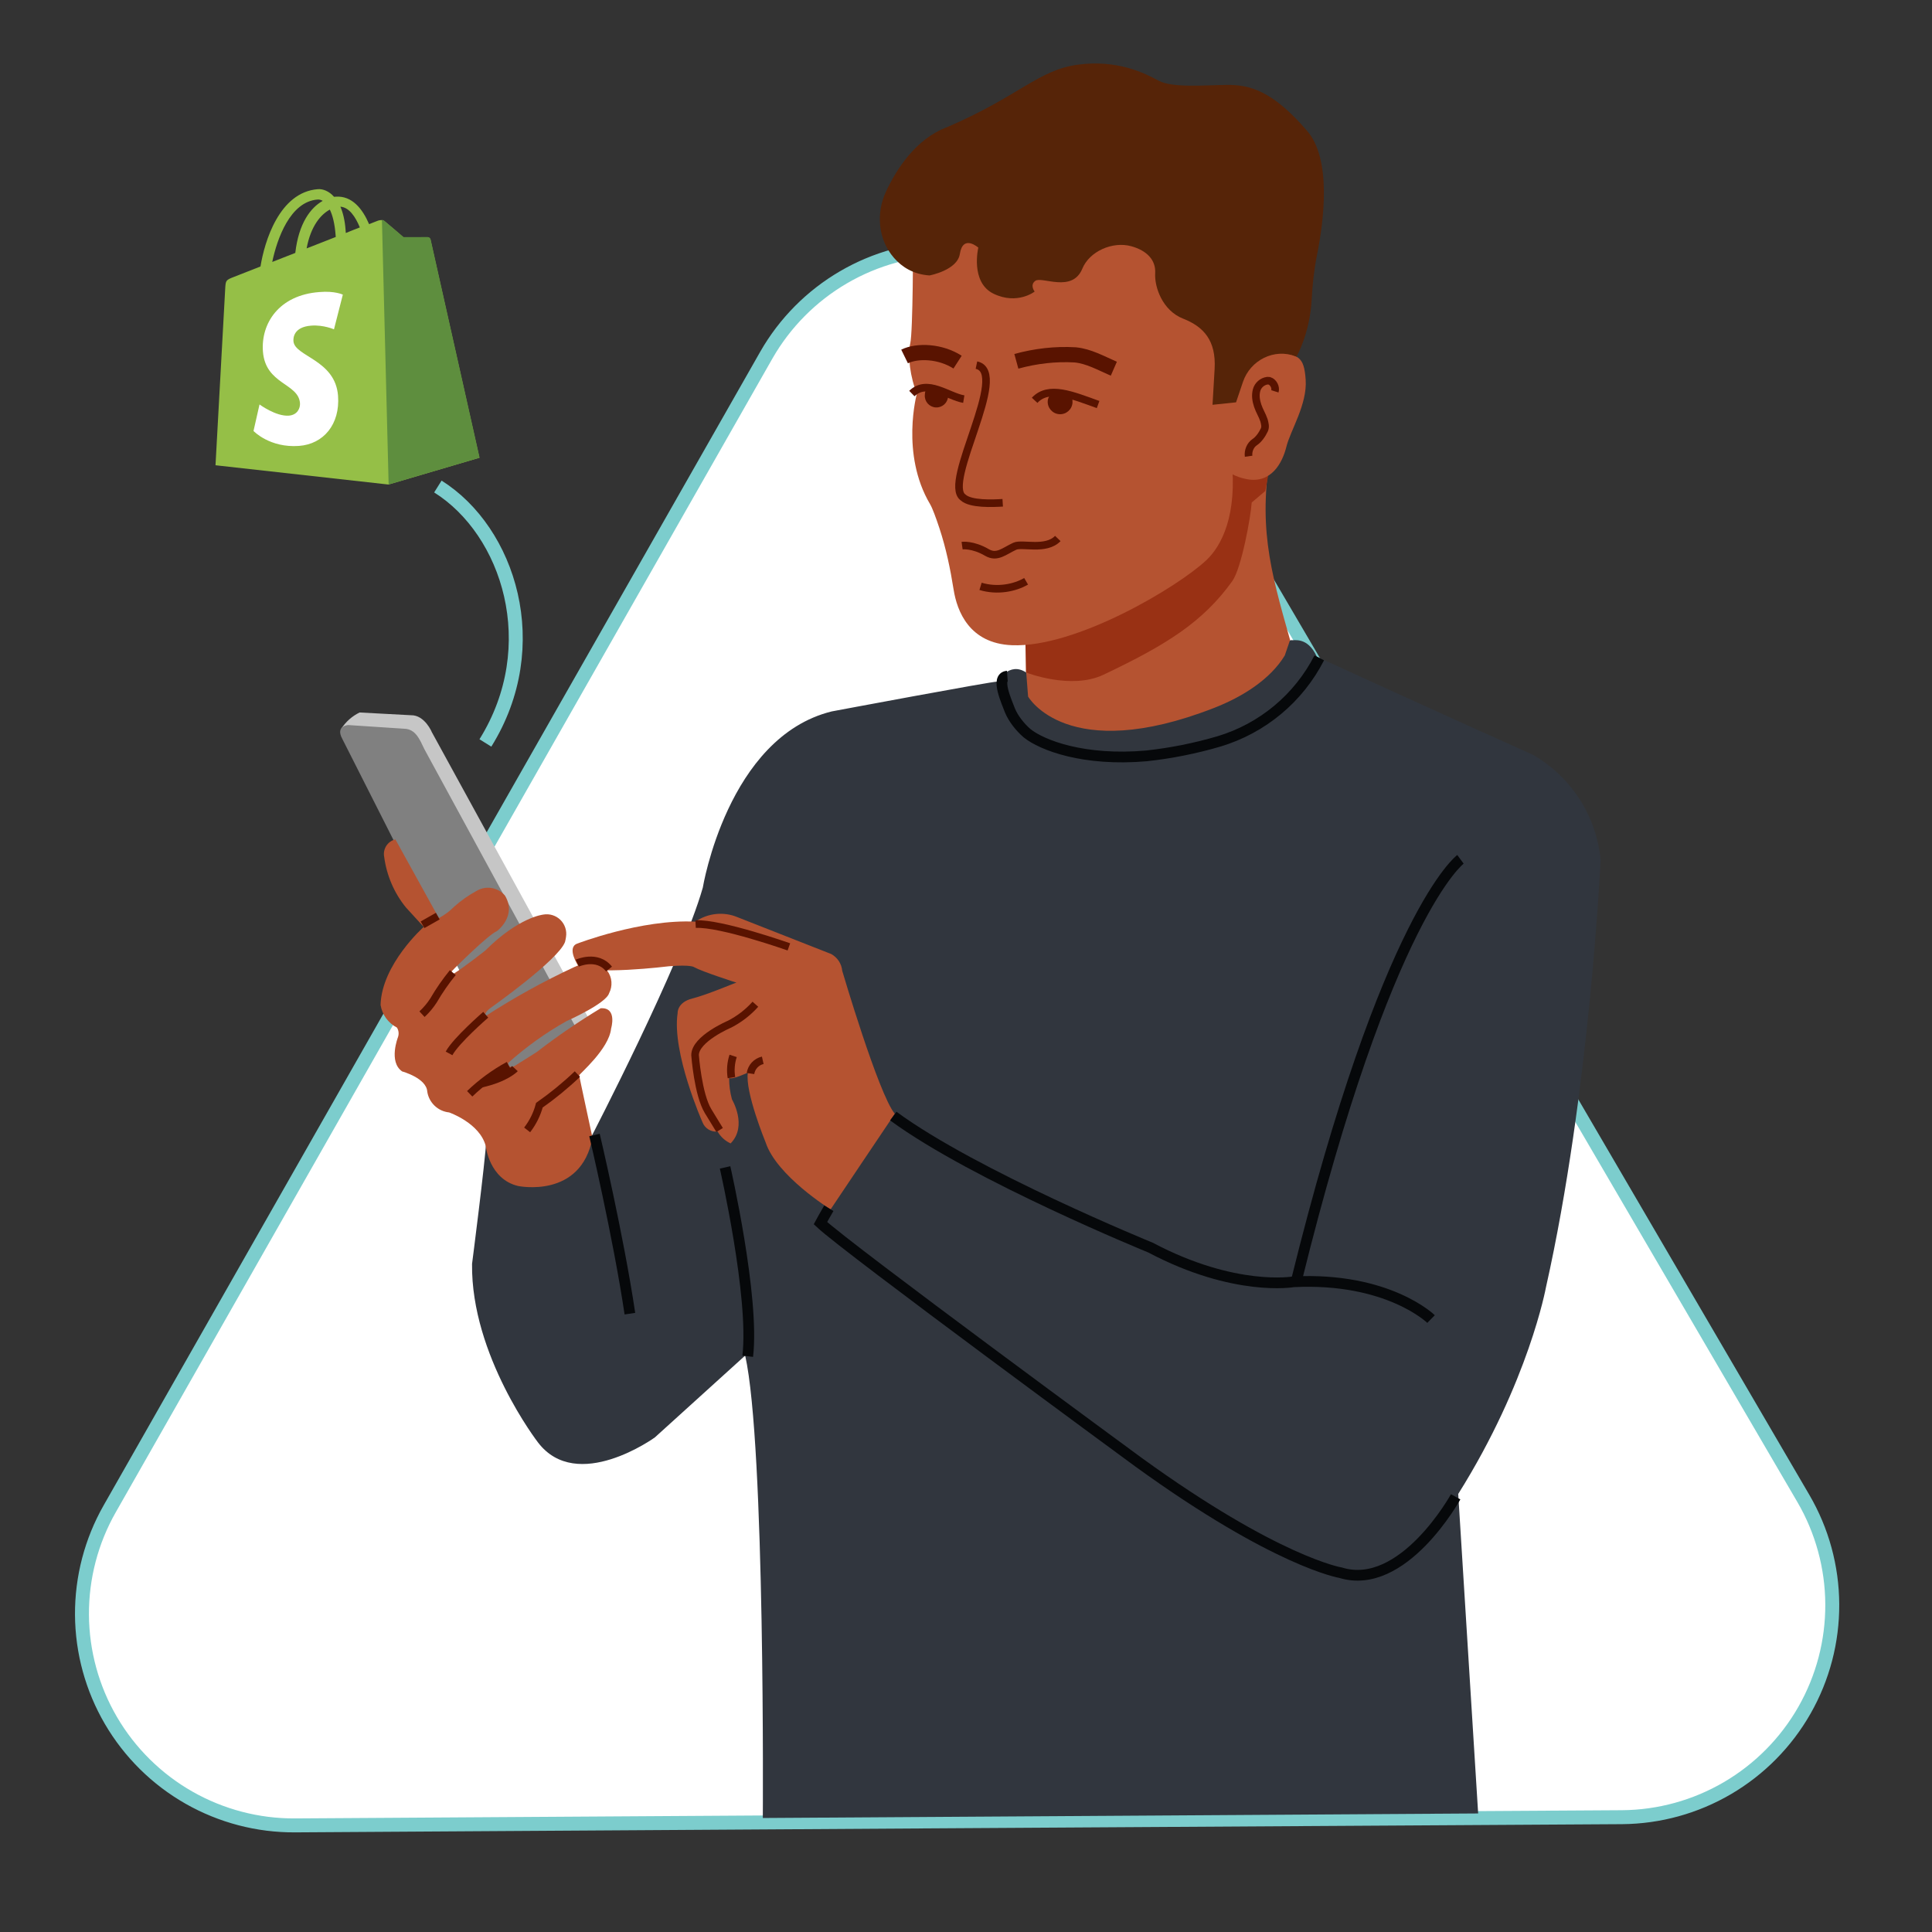 <svg width="180" height="180" viewBox="0 0 180 180" fill="none" xmlns="http://www.w3.org/2000/svg">
<rect x="0" y="0" width="180" height="180" fill="#333333" stroke="none"/>
<g clip-path="url(#clip0_9_8243)">
<path d="M105.563 32.892C103.811 29.908 101.306 27.436 98.298 25.725C95.29 24.014 91.885 23.123 88.424 23.143C84.964 23.163 81.569 24.091 78.58 25.837C75.592 27.582 73.115 30.082 71.397 33.086L40.808 86.819L10.223 140.568C8.508 143.578 7.617 146.987 7.637 150.451C7.658 153.915 8.59 157.313 10.34 160.303C12.09 163.292 14.596 165.769 17.606 167.483C20.617 169.197 24.025 170.089 27.489 170.068L89.287 169.679L151.117 169.303C154.578 169.277 157.97 168.341 160.955 166.59C163.94 164.839 166.412 162.334 168.124 159.326C169.835 156.319 170.727 152.915 170.708 149.454C170.689 145.993 169.761 142.598 168.016 139.609L136.818 86.205L105.563 32.892Z" fill="white" stroke="#7CCDCD" stroke-width="1.3" stroke-miterlimit="10"/>
<path d="M95.577 59.462L95.593 67.058C95.593 67.058 118.753 75.192 120.202 59.653C118.314 52.984 117.109 48.787 118.548 41.294L117.763 39.163L113.041 39.54L95.577 59.462Z" fill="#B55331"/>
<path d="M40.795 45.328C47.408 49.482 50.855 60.175 45.223 69.219" stroke="#7CCDCD" stroke-width="1.3" stroke-miterlimit="10"/>
<path fill-rule="evenodd" clip-rule="evenodd" d="M39.844 22.105C39.944 22.098 40.069 22.169 40.1 22.307C40.109 22.352 40.586 24.475 41.228 27.334L41.234 27.359L41.237 27.373C42.589 33.394 44.663 42.633 44.664 42.647L36.188 45.143L20.078 43.347C20.078 43.347 20.946 27.423 20.984 26.858C21.03 26.111 21.048 26.09 21.81 25.793C21.85 25.776 21.995 25.719 22.224 25.63C22.654 25.463 23.38 25.181 24.27 24.827C24.641 22.511 26.026 17.891 29.624 17.624C30.083 17.59 30.662 17.808 31.123 18.336L31.263 18.325C32.802 18.211 33.78 19.464 34.388 20.884C34.617 20.794 34.802 20.721 34.939 20.666C35.104 20.6 35.197 20.563 35.208 20.562C35.325 20.513 35.641 20.45 35.813 20.598C36.005 20.744 37.593 22.112 37.593 22.112C37.593 22.112 39.744 22.113 39.844 22.105ZM32.218 21.708C32.686 21.513 33.135 21.339 33.526 21.189C33.109 20.177 32.523 19.317 31.714 19.256C31.957 19.82 32.13 20.53 32.196 21.409L32.218 21.708ZM30.73 19.529C30.991 20.072 31.189 20.84 31.269 21.918L31.281 22.078C30.791 22.274 30.282 22.472 29.762 22.675C29.369 22.828 28.969 22.983 28.567 23.142C28.954 21.046 29.899 19.972 30.73 19.529ZM30.067 18.715C29.919 18.626 29.755 18.578 29.595 18.59C27.017 18.781 25.809 22.284 25.364 24.405C25.685 24.277 26.014 24.149 26.349 24.019C26.73 23.871 27.118 23.72 27.512 23.563C27.829 20.789 28.947 19.341 30.067 18.715Z" fill="#95BF47"/>
<path d="M39.842 22.084C39.742 22.092 37.592 22.091 37.592 22.091C37.592 22.091 36.003 20.723 35.812 20.577C35.748 20.521 35.665 20.487 35.584 20.493L36.208 45.141L44.684 42.644C44.684 42.644 40.15 22.443 40.12 22.305C40.069 22.168 39.944 22.097 39.842 22.084Z" fill="#5E8E3E"/>
<path d="M31.941 27.45L31.116 30.683C31.116 30.683 30.139 30.253 29 30.338C27.322 30.462 27.32 31.527 27.34 31.786C27.446 33.224 31.245 33.504 31.495 36.878C31.692 39.534 30.141 41.375 27.863 41.544C25.125 41.748 23.619 40.153 23.619 40.153L24.179 37.682C24.179 37.682 25.71 38.813 26.91 38.724C27.709 38.665 27.983 38.022 27.949 37.563C27.809 35.686 24.726 35.835 24.496 32.74C24.303 30.144 25.976 27.491 29.753 27.21C31.19 27.084 31.941 27.45 31.941 27.45Z" fill="white"/>
<path fill-rule="evenodd" clip-rule="evenodd" d="M113.138 65.946C115.745 64.927 118.339 63.309 119.7 61.069L120.171 59.689C120.171 59.689 120.256 59.63 120.305 59.644C120.5 59.702 121.815 59.264 122.689 61.188C122.689 61.188 135.09 66.868 142.852 70.338C144.601 71.352 146.082 72.769 147.174 74.471C148.265 76.173 148.934 78.111 149.125 80.124C149.125 80.124 148.127 101.731 144.032 119.941C144.032 119.941 142.428 128.729 135.859 139.189L137.716 168.956L71.07 169.379C71.07 169.379 71.306 134.644 69.427 126.294L61.012 133.92C61.012 133.92 53.764 139.172 50.122 134.386C50.122 134.386 43.873 126.299 43.98 117.752C43.98 117.752 45.207 108.249 45.305 106.216C45.305 106.216 46.077 110.759 50.147 110.16C54.218 109.561 54.492 107.66 55.049 105.991C55.049 105.991 63.446 89.828 65.478 82.701C65.478 82.701 67.782 68.684 77.482 66.283C77.482 66.283 92.647 63.437 92.941 63.503C92.948 63.504 94.012 61.592 95.61 62.658L95.785 64.896C95.785 64.896 99.406 71.316 113.138 65.946Z" fill="#31363E"/>
<path fill-rule="evenodd" clip-rule="evenodd" d="M54.487 97.085L55.795 96.622C55.795 96.622 40.196 68.146 40.219 68.187C40.243 68.228 39.574 66.611 38.293 66.636L33.504 66.38C32.811 66.716 32.223 67.236 31.804 67.882L49.257 99.614L54.487 97.085Z" fill="#C6C6C6"/>
<path fill-rule="evenodd" clip-rule="evenodd" d="M31.9 68.856L47.737 100.154L54.554 97.392C54.554 97.392 39.6 69.927 39.547 69.815C39.086 68.853 38.717 67.93 37.666 67.895L32.462 67.552C32.462 67.552 31.207 67.599 31.9 68.856Z" fill="#808080"/>
<path fill-rule="evenodd" clip-rule="evenodd" d="M40.888 85.536L36.838 78.205C36.486 78.289 36.18 78.507 35.985 78.813C35.791 79.118 35.722 79.488 35.795 79.843C36.023 81.564 36.72 83.189 37.813 84.538L39.477 86.358C39.477 86.358 35.562 89.834 35.457 93.627C35.528 94.073 35.704 94.498 35.968 94.864C36.234 95.231 36.581 95.53 36.983 95.737C37.064 95.868 37.115 96.015 37.132 96.169C37.148 96.321 37.131 96.477 37.081 96.622C37.081 96.622 36.171 98.931 37.471 99.824C37.471 99.824 39.727 100.435 39.807 101.702C39.883 102.205 40.125 102.669 40.494 103.02C40.862 103.371 41.337 103.59 41.843 103.642C41.843 103.642 44.715 104.636 45.259 106.787C45.259 106.787 45.58 109.859 48.269 110.496C48.269 110.496 54.134 111.729 55.201 106.003C55.201 106.003 53.969 100.299 53.962 100.189C53.955 100.079 56.749 97.728 56.935 95.825C56.935 95.825 57.54 93.84 55.966 93.937C53.905 95.182 51.916 96.543 50.009 98.013C50.009 98.013 49.541 98.319 48.137 99.192C48.137 99.192 47.422 99.751 47.328 99.046C48.999 97.544 50.83 96.231 52.789 95.132C52.789 95.132 56.461 93.507 56.749 92.535C56.919 92.207 56.994 91.838 56.965 91.469C56.936 91.101 56.804 90.749 56.584 90.451C56.584 90.451 55.558 89.128 53.552 90.076C50.639 91.428 47.827 92.985 45.135 94.733C45.135 94.733 45.101 94.367 45.66 93.94C45.66 93.94 52.01 89.46 52.64 87.764C52.682 87.605 52.714 87.443 52.736 87.279C52.78 86.993 52.755 86.701 52.663 86.427C52.572 86.152 52.416 85.904 52.21 85.701C52.003 85.499 51.751 85.349 51.475 85.263C51.199 85.177 50.906 85.159 50.621 85.208L50.576 85.218C50.576 85.218 48.327 85.453 45.212 88.56C45.212 88.56 43.378 90.014 42.295 90.702C42.295 90.702 41.603 90.938 42.372 90.197C42.372 90.197 45.483 87.085 46.301 86.747C46.301 86.747 48.19 85.357 47.046 83.438C46.728 83.065 46.289 82.816 45.805 82.736C45.321 82.655 44.825 82.749 44.404 83C43.661 83.404 42.966 83.892 42.334 84.454C41.909 84.885 41.421 85.251 40.888 85.536Z" fill="#B55331"/>
<path fill-rule="evenodd" clip-rule="evenodd" d="M77.385 112.675C77.385 112.675 72.359 109.569 71.329 106.425C71.329 106.425 69.386 101.708 69.678 99.933C69.678 99.933 68.18 100.639 67.931 100.426C67.928 101.102 68.017 101.774 68.195 102.426C68.195 102.426 69.675 104.901 68.069 106.529C67.56 106.296 67.137 105.91 66.858 105.426C66.559 105.456 66.258 105.386 66.003 105.227C65.748 105.069 65.552 104.83 65.447 104.549C65.447 104.549 62.575 98.079 63.133 94.39C63.133 94.39 63.062 93.389 64.513 93.024C65.965 92.657 68.333 91.615 68.613 91.552C68.613 91.552 65.414 90.527 64.671 90.109C64.671 90.109 64.412 89.855 62.322 90.025C62.322 90.025 54.969 90.927 53.852 89.949C53.852 89.949 52.795 88.335 53.736 87.93C53.736 87.93 59.743 85.609 64.789 85.869C65.353 85.476 66.009 85.231 66.694 85.158C67.379 85.085 68.071 85.185 68.707 85.451L77.438 88.882C77.725 89.039 77.969 89.264 78.15 89.537C78.33 89.811 78.439 90.124 78.47 90.45C78.47 90.45 81.828 101.879 83.365 103.771C83.365 103.771 77.374 112.677 77.385 112.675Z" fill="#B55331"/>
<path d="M136.068 80.061C136.068 80.061 129.239 85.09 120.794 119.272" stroke="#06080A" stroke-miterlimit="10"/>
<path d="M133.328 122.893C133.328 122.893 129.33 118.983 120.513 119.421C120.513 119.421 115.052 120.394 107.179 116.231C107.179 116.231 90.799 109.548 83.224 103.981" stroke="#06080A" stroke-miterlimit="10"/>
<path d="M135.62 139.455C135.62 139.455 130.735 148.316 124.899 146.525C124.899 146.525 118.945 145.556 106.041 136.207C106.041 136.207 78.978 116.349 76.439 113.958C76.439 113.958 76.932 113.046 77.22 112.57" stroke="#06080A" stroke-miterlimit="10"/>
<path d="M67.554 108.765C67.554 108.765 70.315 120.852 69.664 126.36" stroke="#06080A" stroke-miterlimit="10"/>
<path d="M55.388 105.745C55.388 105.745 57.607 115.138 58.686 122.391" stroke="#06080A" stroke-miterlimit="10"/>
<path d="M73.498 88.219C73.498 88.219 67.156 85.976 64.808 86.097" stroke="#591300" stroke-width="0.708" stroke-miterlimit="10"/>
<path d="M70.377 93.562C69.697 94.322 68.882 94.951 67.975 95.418C67.975 95.418 64.776 96.772 64.757 98.295C64.757 98.295 65.023 101.96 65.971 103.521L67.045 105.279" stroke="#591300" stroke-width="0.708" stroke-miterlimit="10"/>
<path d="M71.064 98.786C70.772 98.852 70.506 99.005 70.302 99.225C70.098 99.445 69.965 99.721 69.921 100.018" stroke="#591300" stroke-width="0.708" stroke-miterlimit="10"/>
<path d="M68.305 98.376C68.091 99.027 68.036 99.721 68.147 100.398" stroke="#591300" stroke-width="0.708" stroke-miterlimit="10"/>
<path d="M49.112 105.271C49.642 104.588 50.029 103.805 50.253 102.97C51.503 102.092 52.687 101.122 53.794 100.068" stroke="#591300" stroke-width="0.708" stroke-miterlimit="10"/>
<path d="M42.188 90.614C41.517 91.435 40.913 92.308 40.381 93.225C40.08 93.689 39.723 94.113 39.318 94.489" stroke="#591300" stroke-width="0.708" stroke-miterlimit="10"/>
<path d="M45.254 94.542C45.254 94.542 42.485 96.939 41.837 98.143" stroke="#591300" stroke-width="0.708" stroke-miterlimit="10"/>
<path d="M47.388 99.25C46.065 99.969 44.845 100.863 43.76 101.907" stroke="#591300" stroke-width="0.708" stroke-miterlimit="10"/>
<path d="M47.976 99.558C47.976 99.558 47.155 100.461 44.799 100.975" stroke="#591300" stroke-width="0.708" stroke-miterlimit="10"/>
<path d="M39.367 86.158L40.787 85.354" stroke="#591300" stroke-width="0.708" stroke-miterlimit="10"/>
<path d="M53.784 89.733C53.784 89.733 55.63 88.881 56.742 90.28" stroke="#591300" stroke-width="0.708" stroke-miterlimit="10"/>
<path d="M93.852 62.995C92.705 63.081 93.826 65.446 94.088 66.178C94.415 66.969 95.039 67.748 95.685 68.309C97.073 69.432 100.985 70.938 106.817 70.423C109.106 70.174 111.369 69.722 113.578 69.072C115.578 68.471 117.436 67.472 119.041 66.135C120.645 64.798 121.962 63.15 122.913 61.291" stroke="#06080A" stroke-miterlimit="10"/>
<path d="M95.461 57.149L95.61 62.658C95.61 62.658 99.776 64.299 102.799 62.867C108.723 60.059 112.094 57.925 114.807 54.144C115.668 52.944 116.543 48.098 116.618 46.816L117.884 45.746L119.138 39.061L113.088 38.747L96.004 56.583L95.461 57.149Z" fill="#993114"/>
<path d="M85.068 22.34C85.068 22.34 85.068 30.903 84.804 32.011C84.54 33.118 84.814 35.225 85.428 36.655C85.428 36.655 83.874 42.282 86.655 46.975C86.875 47.346 87.198 48.227 87.524 49.212C88.14 51.077 88.54 53.002 88.848 54.941C89.165 56.932 90.303 59.947 94.275 60.113C100.232 60.362 109.686 54.721 112.384 52.2C113.808 50.869 115.317 47.992 114.732 42.683C114.147 37.373 117.727 30.616 117.727 30.616C117.727 30.616 121.298 12.113 106.309 11.435C91.32 10.757 85.068 22.34 85.068 22.34Z" fill="#B55331"/>
<path d="M114.239 34.954C114.239 34.954 117.12 32.12 119.019 32.66C120.917 33.2 121.495 33.091 121.647 35.387C121.799 37.684 120.228 40.096 119.853 41.61C119.479 43.124 118.449 45.065 116.18 44.646C113.91 44.227 113.143 42.681 113.054 41.747C112.966 40.812 114.239 34.954 114.239 34.954Z" fill="#B55331"/>
<path d="M83.291 24.026C84.035 24.878 85.097 25.565 86.601 25.662C86.601 25.662 89.189 25.185 89.427 23.659C89.718 21.797 91.146 23.069 91.146 23.069C91.146 23.069 90.37 26.312 92.578 27.37C94.785 28.428 96.396 27.165 96.396 27.165C96.396 27.165 95.919 26.565 96.454 26.167C97.061 25.717 99.897 27.323 100.839 25.03C101.505 23.409 103.657 22.467 105.383 22.937C106.875 23.344 107.695 24.248 107.625 25.446C107.549 26.745 108.299 28.933 110.232 29.69C112.164 30.446 113.307 31.743 113.164 34.365L112.968 37.713L115.16 37.484L115.804 35.579C116.489 33.556 118.716 32.426 120.707 33.199C120.735 33.21 120.763 33.221 120.79 33.232C120.79 33.232 122.042 31.074 122.207 27.89C122.28 26.49 122.433 25.095 122.709 23.72C123.364 20.446 124.049 14.838 121.795 12.21C118.507 8.371 116.339 7.887 114.287 7.91C112.236 7.933 109.219 8.206 107.941 7.514C106.665 6.821 104.105 5.527 100.415 6.026C96.726 6.525 94.938 8.97 88.24 11.845C85.315 12.937 83.513 15.774 82.541 17.86C81.595 19.89 81.818 22.339 83.291 24.026Z" fill="#562408"/>
<path d="M98.554 50.17C97.435 51.329 95.242 50.57 94.542 50.893C93.549 51.35 92.897 52.024 91.953 51.474C90.615 50.695 89.636 50.833 89.636 50.833" stroke="#591300" stroke-width="0.708" stroke-miterlimit="10"/>
<path d="M118.778 36.461C118.895 36.087 118.639 35.596 118.265 35.478L118.074 35.467C117.594 35.535 117.192 35.892 117.07 36.361C116.947 36.83 117.015 37.31 117.176 37.796C117.339 38.281 117.601 38.678 117.763 39.163C117.841 39.453 117.92 39.744 117.808 40.023C117.591 40.486 117.278 40.944 116.881 41.206C116.485 41.469 116.262 42.027 116.33 42.507" stroke="#591300" stroke-width="0.708" stroke-miterlimit="10"/>
<path d="M94.691 33.663C96.482 33.172 98.319 32.954 100.184 33.063C101.432 33.187 102.544 33.816 103.773 34.353" stroke="#591300" stroke-width="1.416" stroke-miterlimit="10"/>
<path d="M96.394 37.296C97.701 35.891 99.883 36.817 102.307 37.691" stroke="#591300" stroke-width="0.708" stroke-miterlimit="10"/>
<path d="M98.702 38.59C99.34 38.627 99.887 38.141 99.924 37.503C99.961 36.865 99.537 36.546 98.899 36.509C98.261 36.472 97.652 36.73 97.614 37.368C97.577 38.005 98.064 38.553 98.702 38.59Z" fill="#591300"/>
<path d="M84.278 33.212C85.483 32.621 87.621 32.714 89.215 33.74" stroke="#591300" stroke-width="1.416" stroke-miterlimit="10"/>
<path d="M84.957 36.666C86.39 35.269 88.331 36.94 89.793 37.185" stroke="#591300" stroke-width="0.708" stroke-miterlimit="10"/>
<path d="M87.183 37.96C87.781 37.995 88.296 37.538 88.331 36.94C88.365 36.341 87.537 36.096 86.938 36.061C86.34 36.026 86.198 36.214 86.162 36.813C86.127 37.411 86.584 37.925 87.183 37.96Z" fill="#591300"/>
<path d="M91.356 54.629C92.91 55.103 94.545 54.775 95.6 54.157" stroke="#591300" stroke-width="0.708" stroke-miterlimit="10"/>
<path d="M90.973 34.018C94.132 34.677 87.773 44.982 89.73 46.346C90.427 46.992 92.5 46.9 93.42 46.843" stroke="#591300" stroke-width="0.708" stroke-miterlimit="10"/>
</g>
<defs>
<clipPath id="clip0_9_8243">
<rect width="180" height="180" fill="white"/>
</clipPath>
</defs>
</svg>

